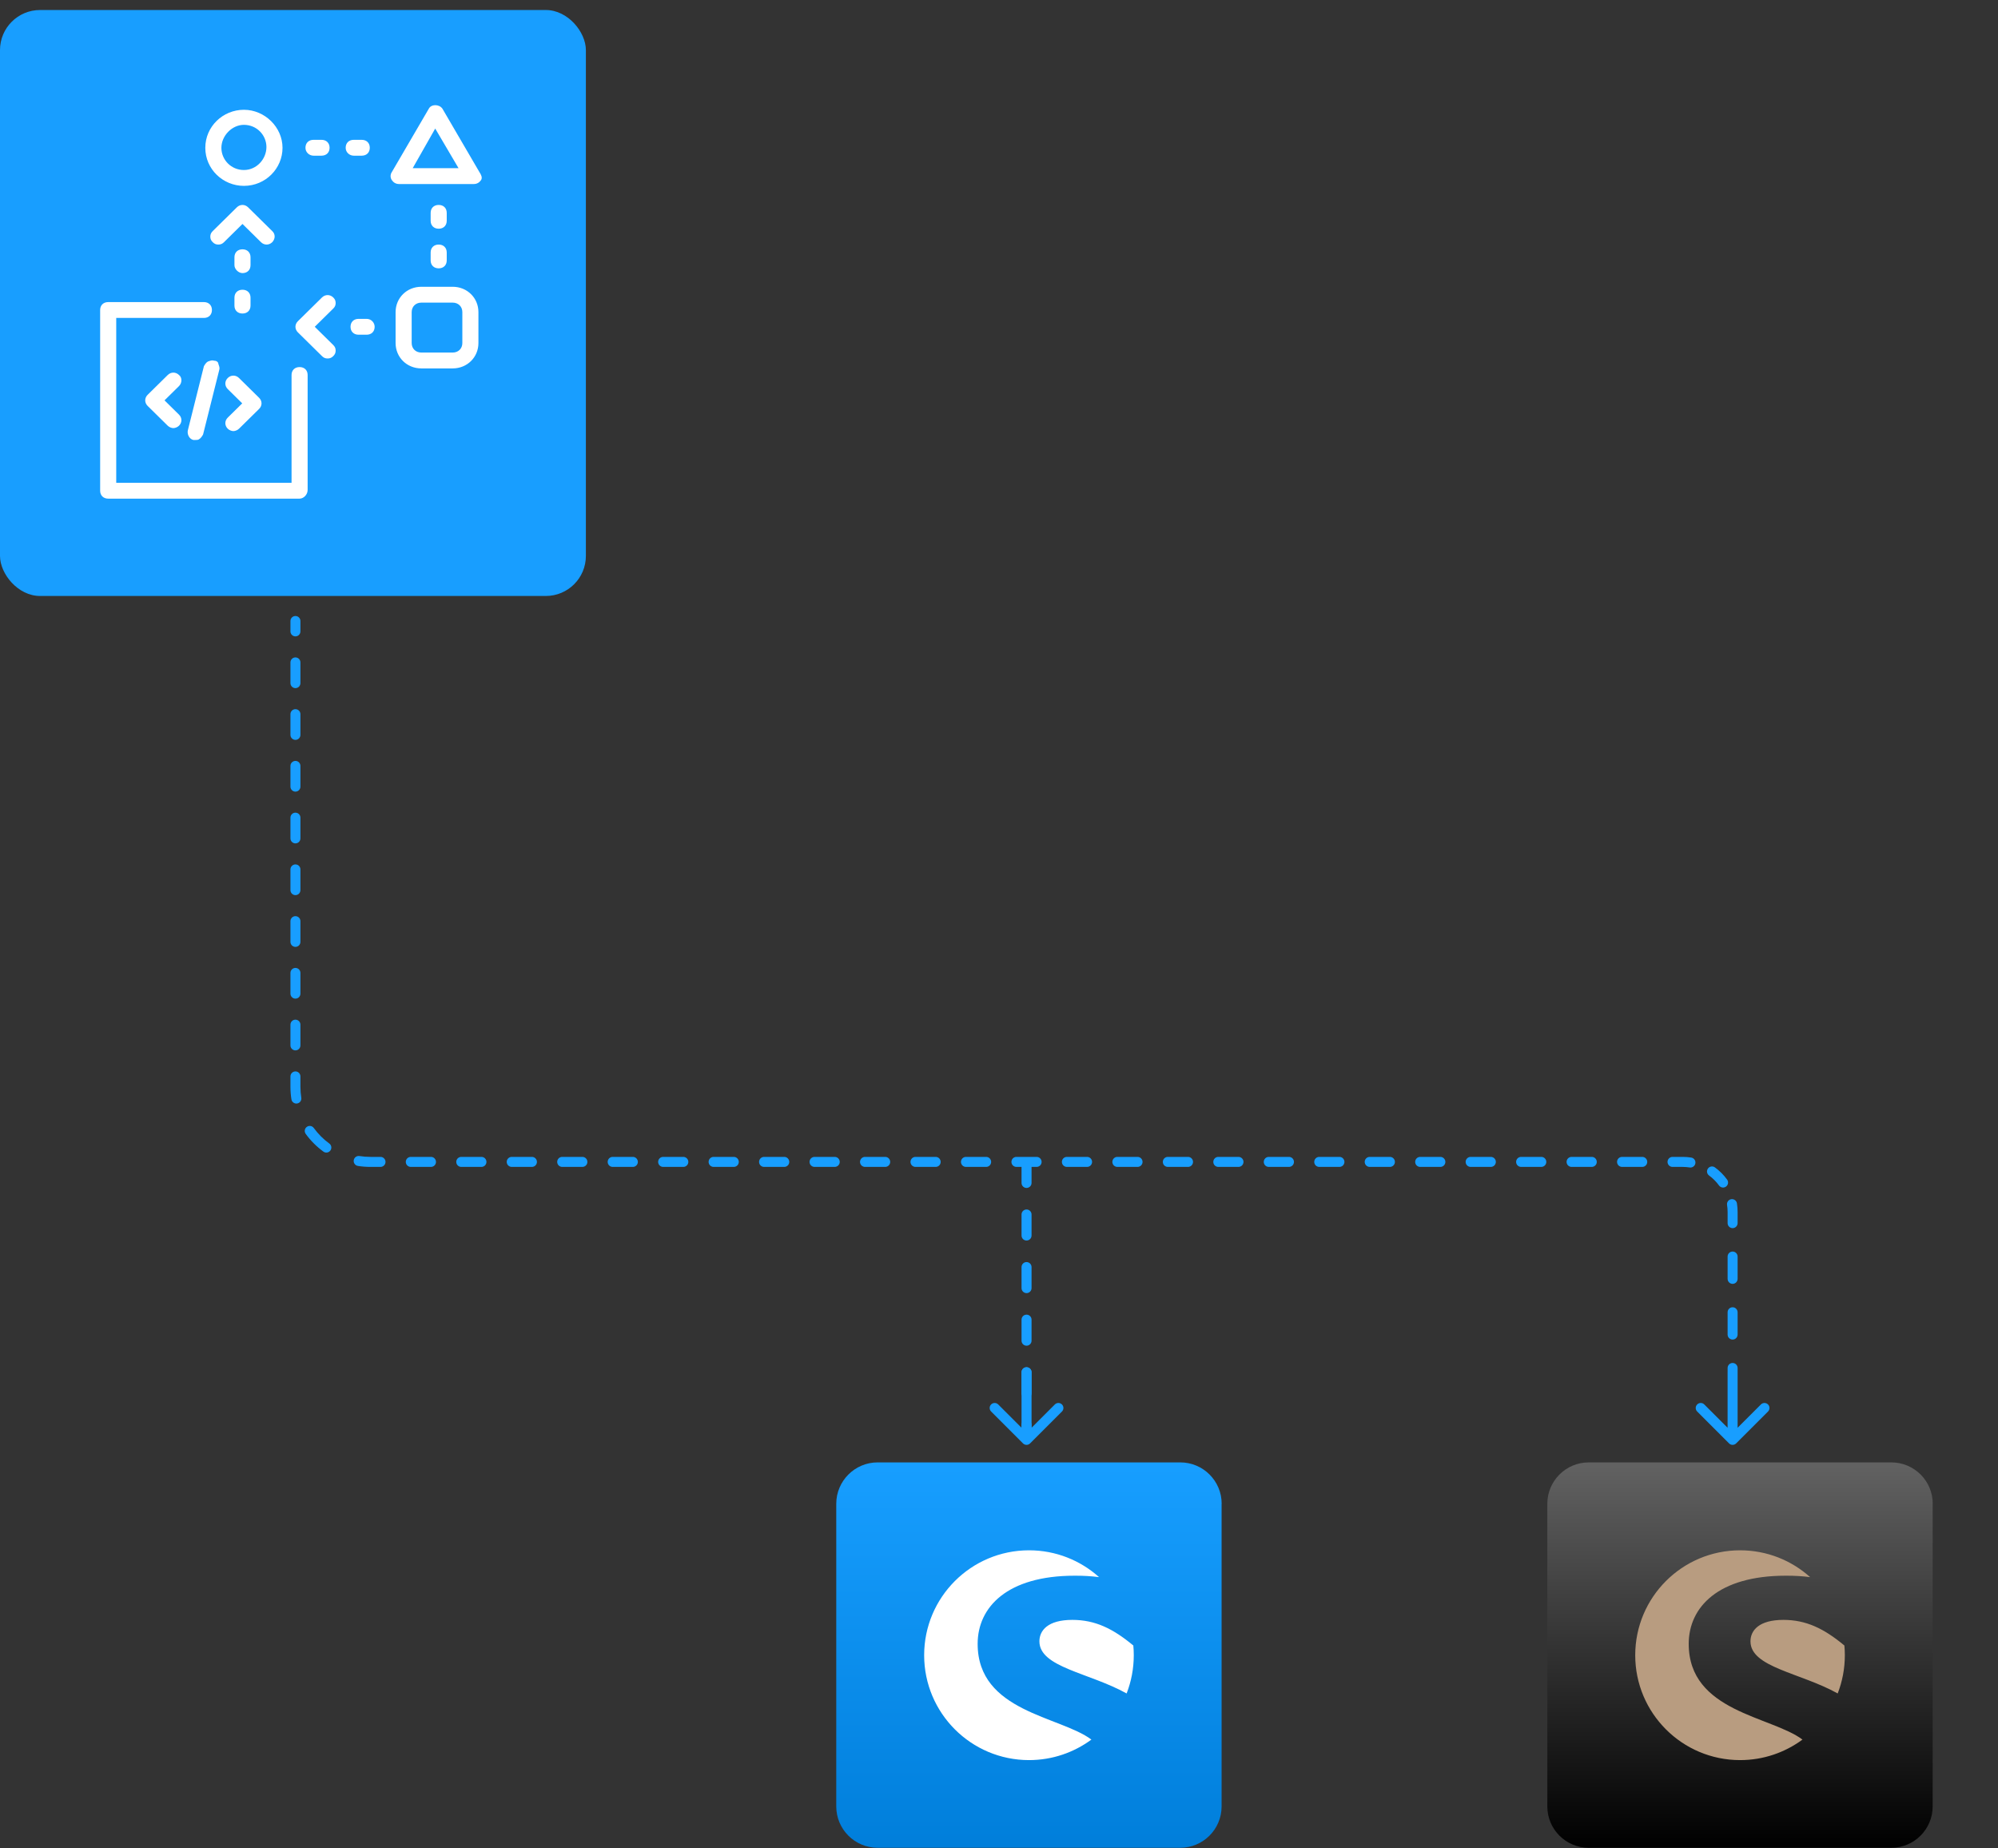 <svg width="399" height="369" viewBox="0 0 399 369" fill="none" xmlns="http://www.w3.org/2000/svg">
<rect x="0" y="0" width="399" height="369" fill="#333333" stroke="none"/>
<rect y="2" width="117" height="117" rx="8" fill="#189EFF"/>
<path d="M385.968 300.267C385.968 295.691 382.262 292 377.701 292H317.267C312.706 292 309 295.706 309 300.267V360.686C309 365.262 312.706 368.953 317.267 368.953H377.686C382.262 368.953 385.953 365.247 385.953 360.686V300.267H385.968Z" fill="url(#paint0_linear_816_10260)"/>
<path d="M366.988 338.136C367.904 335.765 368.414 333.199 368.414 330.499C368.414 329.854 368.384 329.193 368.324 328.563C364.243 325.173 360.687 323.447 356.141 323.447C351.265 323.447 349.569 325.548 349.569 327.738C349.584 332.929 359.487 333.965 366.988 338.136ZM361.482 314.91C357.776 311.579 352.87 309.554 347.499 309.554C335.931 309.554 326.554 318.931 326.554 330.499C326.554 342.066 335.931 351.444 347.499 351.444C352.165 351.444 356.471 349.913 359.952 347.348C353.71 342.652 337.236 341.826 337.236 328.233C337.236 320.897 343.148 314.625 356.591 314.625C358.346 314.61 359.967 314.715 361.482 314.91Z" fill="#B89C80"/>
<path d="M243.968 300.267C243.968 295.691 240.262 292 235.701 292H175.267C170.706 292 167 295.706 167 300.267V360.686C167 365.262 170.706 368.953 175.267 368.953H235.686C240.262 368.953 243.953 365.247 243.953 360.686V300.267H243.968Z" fill="url(#paint1_linear_816_10260)"/>
<path d="M224.988 338.136C225.904 335.765 226.414 333.199 226.414 330.499C226.414 329.854 226.384 329.193 226.324 328.563C222.243 325.173 218.687 323.447 214.141 323.447C209.265 323.447 207.569 325.548 207.569 327.738C207.584 332.929 217.487 333.965 224.988 338.136ZM219.482 314.91C215.776 311.579 210.87 309.554 205.499 309.554C193.931 309.554 184.554 318.931 184.554 330.499C184.554 342.066 193.931 351.444 205.499 351.444C210.165 351.444 214.471 349.913 217.952 347.348C211.71 342.652 195.236 341.826 195.236 328.233C195.236 320.897 201.148 314.625 214.591 314.625C216.346 314.61 217.967 314.715 219.482 314.91Z" fill="white"/>
<path fill-rule="evenodd" clip-rule="evenodd" d="M95.746 34.372L88.359 21.712C87.716 20.763 86.11 20.763 85.629 21.712L78.241 34.372C77.92 34.847 77.92 35.48 78.241 35.955C78.562 36.429 79.044 36.746 79.686 36.746H94.622C95.264 36.746 95.746 36.429 96.067 35.955C96.389 35.48 96.067 34.847 95.746 34.372ZM82.416 33.581L86.913 25.668L91.571 33.581H82.416ZM35.745 74.877C35.103 74.244 34.139 74.244 33.497 74.877L29.482 78.833C28.839 79.466 28.839 80.416 29.482 81.049L33.497 85.005C33.818 85.322 34.3 85.48 34.621 85.48C34.942 85.48 35.424 85.322 35.745 85.005C36.388 84.372 36.388 83.422 35.745 82.79L32.854 79.941L35.745 77.093C36.388 76.46 36.388 75.352 35.745 74.877ZM41.7 72.126C42.088 71.993 42.386 71.891 42.805 72.028C43.287 72.028 43.608 72.345 43.608 72.661C43.629 72.723 43.65 72.781 43.67 72.838L43.67 72.838C43.805 73.221 43.909 73.514 43.769 73.927L40.557 86.746C40.396 87.062 40.075 87.537 39.754 87.695C39.593 87.853 39.272 87.853 38.951 87.853H38.63C37.827 87.695 37.345 86.746 37.505 85.954L40.717 73.136C40.878 72.82 41.199 72.345 41.52 72.187C41.583 72.166 41.642 72.146 41.7 72.126L41.7 72.126ZM51.745 79.431L47.73 75.475C47.088 74.842 46.124 74.842 45.482 75.475C44.839 76.108 44.839 77.057 45.482 77.69L48.373 80.539L45.482 83.387C44.839 84.02 44.839 84.97 45.482 85.603C45.803 85.919 46.285 86.078 46.606 86.078C46.927 86.078 47.409 85.919 47.73 85.603L51.745 81.647C52.388 81.013 52.388 80.064 51.745 79.431ZM48.709 37.112C53.045 37.112 56.418 33.631 56.418 29.516C56.418 25.402 52.884 21.92 48.709 21.92C44.533 21.92 41 25.243 41 29.516C41 33.789 44.533 37.112 48.709 37.112ZM48.709 24.927C51.278 24.927 53.206 26.984 53.206 29.358C53.206 31.732 51.278 33.947 48.709 33.947C46.139 33.947 44.212 31.89 44.212 29.516C44.212 27.142 46.3 24.927 48.709 24.927ZM90.403 57.261H84.139C81.248 57.261 79 59.476 79 62.325V68.496C79 71.345 81.248 73.561 84.139 73.561H90.403C93.293 73.561 95.542 71.345 95.542 68.496V62.325C95.542 59.476 93.293 57.261 90.403 57.261ZM92.33 68.496C92.33 69.604 91.527 70.395 90.403 70.395H84.139C83.015 70.395 82.212 69.604 82.212 68.496V62.325C82.212 61.217 83.015 60.426 84.139 60.426H90.403C91.527 60.426 92.33 61.217 92.33 62.325V68.496ZM72.242 31.085H70.636C69.833 31.085 69.03 30.452 69.03 29.503C69.03 28.553 69.672 27.92 70.636 27.92H72.242C73.206 27.92 73.848 28.553 73.848 29.503C73.848 30.452 73.206 31.085 72.242 31.085ZM62.606 31.085H64.212C65.176 31.085 65.818 30.452 65.818 29.503C65.818 28.553 65.176 27.92 64.212 27.92H62.606C61.642 27.92 61 28.553 61 29.503C61 30.452 61.803 31.085 62.606 31.085ZM87.606 53.58C86.642 53.58 86 52.947 86 51.998V50.415C86 49.466 86.642 48.833 87.606 48.833C88.57 48.833 89.212 49.466 89.212 50.415V51.998C89.212 52.947 88.57 53.58 87.606 53.58ZM87.606 45.668C88.57 45.668 89.212 45.035 89.212 44.085V42.503C89.212 41.553 88.57 40.92 87.606 40.92C86.642 40.92 86 41.553 86 42.503V44.085C86 45.035 86.642 45.668 87.606 45.668ZM54.366 46.142C54.687 46.459 54.848 46.776 54.848 47.25C54.848 47.567 54.687 48.041 54.366 48.358C53.724 48.991 52.76 48.991 52.118 48.358L48.424 44.718L44.73 48.358C44.409 48.675 44.088 48.833 43.606 48.833C43.124 48.833 42.803 48.675 42.482 48.358C42.161 48.041 42 47.725 42 47.25C42 46.776 42.161 46.459 42.482 46.142L47.3 41.395C47.942 40.762 48.906 40.762 49.548 41.395L54.366 46.142ZM48.424 54.53C49.388 54.53 50.03 53.897 50.03 52.947V51.365C50.03 50.415 49.388 49.782 48.424 49.782C47.46 49.782 46.818 50.415 46.818 51.365V52.947C46.818 53.739 47.621 54.53 48.424 54.53ZM50.03 59.435V61.018C50.03 61.968 49.388 62.601 48.424 62.601C47.46 62.601 46.818 61.968 46.818 61.018V59.435C46.818 58.486 47.46 57.853 48.424 57.853C49.388 57.853 50.03 58.486 50.03 59.435ZM67.03 60.503C67.03 60.028 66.869 59.711 66.548 59.395C65.906 58.762 64.942 58.762 64.3 59.395L59.482 64.142C58.839 64.775 58.839 65.725 59.482 66.358L64.3 71.106C64.621 71.422 64.942 71.58 65.424 71.58C65.906 71.58 66.227 71.422 66.548 71.106C66.869 70.789 67.03 70.472 67.03 69.998C67.03 69.523 66.869 69.207 66.548 68.89L62.854 65.25L66.548 61.61C66.869 61.294 67.03 60.977 67.03 60.503ZM71.606 63.668H73.212C74.176 63.668 74.818 64.459 74.818 65.25C74.818 66.2 74.176 66.833 73.212 66.833H71.606C70.642 66.833 70 66.2 70 65.25C70 64.301 70.642 63.668 71.606 63.668ZM21.606 99.564C20.642 99.564 20 98.931 20 97.982V61.9C20 60.951 20.642 60.318 21.606 60.318H40.717C41.681 60.318 42.323 60.951 42.323 61.9C42.323 62.85 41.681 63.483 40.717 63.483H23.212V96.399H58.223V74.877C58.223 73.927 58.865 73.294 59.829 73.294C60.792 73.294 61.435 73.927 61.435 74.877V97.823C61.435 98.773 60.632 99.564 59.829 99.564H21.606Z" fill="white"/>
<path fill-rule="evenodd" clip-rule="evenodd" d="M59.996 124C59.996 123.448 59.55 123 58.998 123C58.447 123 58 123.448 58 124V126.067C58 126.619 58.447 127.067 58.998 127.067C59.55 127.067 59.996 126.619 59.996 126.067V124ZM59.996 132.267C59.996 131.714 59.55 131.267 58.998 131.267C58.447 131.267 58 131.714 58 132.267V136.4C58 136.952 58.447 137.4 58.998 137.4C59.55 137.4 59.996 136.952 59.996 136.4V132.267ZM59.996 142.6C59.996 142.048 59.55 141.6 58.998 141.6C58.447 141.6 58 142.048 58 142.6V146.733C58 147.286 58.447 147.733 58.998 147.733C59.55 147.733 59.996 147.286 59.996 146.733V142.6ZM59.996 152.933C59.996 152.381 59.55 151.933 58.998 151.933C58.447 151.933 58 152.381 58 152.933V157.067C58 157.619 58.447 158.067 58.998 158.067C59.55 158.067 59.996 157.619 59.996 157.067V152.933ZM59.996 163.267C59.996 162.714 59.55 162.267 58.998 162.267C58.447 162.267 58 162.714 58 163.267V167.4C58 167.952 58.447 168.4 58.998 168.4C59.55 168.4 59.996 167.952 59.996 167.4V163.267ZM59.996 173.6C59.996 173.048 59.55 172.6 58.998 172.6C58.447 172.6 58 173.048 58 173.6V177.733C58 178.286 58.447 178.733 58.998 178.733C59.55 178.733 59.996 178.286 59.996 177.733V173.6ZM59.996 183.933C59.996 183.381 59.55 182.933 58.998 182.933C58.447 182.933 58 183.381 58 183.933V188.067C58 188.619 58.447 189.067 58.998 189.067C59.55 189.067 59.996 188.619 59.996 188.067V183.933ZM59.996 194.267C59.996 193.714 59.55 193.267 58.998 193.267C58.447 193.267 58 193.714 58 194.267V198.4C58 198.952 58.447 199.4 58.998 199.4C59.55 199.4 59.996 198.952 59.996 198.4V194.267ZM59.996 204.6C59.996 204.048 59.55 203.6 58.998 203.6C58.447 203.6 58 204.048 58 204.6V208.733C58 209.286 58.447 209.733 58.998 209.733C59.55 209.733 59.996 209.286 59.996 208.733V204.6ZM59.996 214.933C59.996 214.381 59.55 213.933 58.998 213.933C58.447 213.933 58 214.381 58 214.933V217C58 217.851 58.066 218.687 58.194 219.503C58.28 220.048 58.791 220.421 59.336 220.335C59.88 220.249 60.252 219.738 60.167 219.192C60.055 218.478 59.996 217.746 59.996 217V214.933ZM62.664 225.229C62.34 224.782 61.715 224.684 61.27 225.009C60.824 225.334 60.726 225.959 61.05 226.406C62.035 227.762 63.229 228.957 64.583 229.945C65.029 230.27 65.653 230.171 65.978 229.725C66.302 229.278 66.204 228.653 65.758 228.328C64.572 227.463 63.527 226.417 62.664 225.229ZM71.784 230.83C71.24 230.744 70.728 231.117 70.643 231.662C70.557 232.208 70.93 232.72 71.474 232.805C72.289 232.934 73.123 233 73.972 233H75.988C76.539 233 76.986 232.552 76.986 232C76.986 231.448 76.539 231 75.988 231H73.972C73.227 231 72.496 230.942 71.784 230.83ZM82.035 231C81.484 231 81.037 231.448 81.037 232C81.037 232.552 81.484 233 82.035 233H86.067C86.618 233 87.065 232.552 87.065 232C87.065 231.448 86.618 231 86.067 231H82.035ZM92.114 231C91.563 231 91.116 231.448 91.116 232C91.116 232.552 91.563 233 92.114 233H96.145C96.697 233 97.144 232.552 97.144 232C97.144 231.448 96.697 231 96.145 231H92.114ZM102.193 231C101.641 231 101.194 231.448 101.194 232C101.194 232.552 101.641 233 102.193 233H106.224C106.776 233 107.223 232.552 107.223 232C107.223 231.448 106.776 231 106.224 231H102.193ZM112.271 231C111.72 231 111.273 231.448 111.273 232C111.273 232.552 111.72 233 112.271 233H116.303C116.854 233 117.301 232.552 117.301 232C117.301 231.448 116.854 231 116.303 231H112.271ZM122.35 231C121.799 231 121.352 231.448 121.352 232C121.352 232.552 121.799 233 122.35 233H126.382C126.933 233 127.38 232.552 127.38 232C127.38 231.448 126.933 231 126.382 231H122.35ZM132.429 231C131.878 231 131.431 231.448 131.431 232C131.431 232.552 131.878 233 132.429 233H136.46C137.012 233 137.459 232.552 137.459 232C137.459 231.448 137.012 231 136.46 231H132.429ZM142.508 231C141.956 231 141.509 231.448 141.509 232C141.509 232.552 141.956 233 142.508 233H146.539C147.09 233 147.537 232.552 147.537 232C147.537 231.448 147.09 231 146.539 231H142.508ZM152.586 231C152.035 231 151.588 231.448 151.588 232C151.588 232.552 152.035 233 152.586 233H156.618C157.169 233 157.616 232.552 157.616 232C157.616 231.448 157.169 231 156.618 231H152.586ZM162.665 231C162.114 231 161.667 231.448 161.667 232C161.667 232.552 162.114 233 162.665 233H166.697C167.248 233 167.695 232.552 167.695 232C167.695 231.448 167.248 231 166.697 231H162.665ZM172.744 231C172.192 231 171.746 231.448 171.746 232C171.746 232.552 172.192 233 172.744 233H176.775C177.327 233 177.774 232.552 177.774 232C177.774 231.448 177.327 231 176.775 231H172.744ZM182.823 231C182.271 231 181.824 231.448 181.824 232C181.824 232.552 182.271 233 182.823 233H186.854C187.405 233 187.852 232.552 187.852 232C187.852 231.448 187.405 231 186.854 231H182.823ZM192.901 231C192.35 231 191.903 231.448 191.903 232C191.903 232.552 192.35 233 192.901 233H196.933C197.484 233 197.931 232.552 197.931 232C197.931 231.448 197.484 231 196.933 231H192.901ZM202.98 231C202.429 231 201.982 231.448 201.982 232C201.982 232.552 202.429 233 202.98 233H203H204V236.2C204 236.752 204.448 237.2 205 237.2C205.552 237.2 206 236.752 206 236.2V233H207H207.011C207.563 233 208.01 232.552 208.01 232C208.01 231.448 207.563 231 207.011 231H207H205H203H202.98ZM213.059 231C212.507 231 212.06 231.448 212.06 232C212.06 232.552 212.507 233 213.059 233H217.09C217.641 233 218.088 232.552 218.088 232C218.088 231.448 217.641 231 217.09 231H213.059ZM223.137 231C222.586 231 222.139 231.448 222.139 232C222.139 232.552 222.586 233 223.137 233H227.169C227.72 233 228.167 232.552 228.167 232C228.167 231.448 227.72 231 227.169 231H223.137ZM233.216 231C232.665 231 232.218 231.448 232.218 232C232.218 232.552 232.665 233 233.216 233H237.248C237.799 233 238.246 232.552 238.246 232C238.246 231.448 237.799 231 237.248 231H233.216ZM243.295 231C242.743 231 242.297 231.448 242.297 232C242.297 232.552 242.743 233 243.295 233H247.326C247.878 233 248.325 232.552 248.325 232C248.325 231.448 247.878 231 247.326 231H243.295ZM253.374 231C252.822 231 252.375 231.448 252.375 232C252.375 232.552 252.822 233 253.374 233H257.405C257.956 233 258.403 232.552 258.403 232C258.403 231.448 257.956 231 257.405 231H253.374ZM263.452 231C262.901 231 262.454 231.448 262.454 232C262.454 232.552 262.901 233 263.452 233H267.484C268.035 233 268.482 232.552 268.482 232C268.482 231.448 268.035 231 267.484 231H263.452ZM273.531 231C272.98 231 272.533 231.448 272.533 232C272.533 232.552 272.98 233 273.531 233H277.562C278.114 233 278.561 232.552 278.561 232C278.561 231.448 278.114 231 277.562 231H273.531ZM283.61 231C283.058 231 282.611 231.448 282.611 232C282.611 232.552 283.058 233 283.61 233H287.641C288.193 233 288.639 232.552 288.639 232C288.639 231.448 288.193 231 287.641 231H283.61ZM293.688 231C293.137 231 292.69 231.448 292.69 232C292.69 232.552 293.137 233 293.688 233H297.72C298.271 233 298.718 232.552 298.718 232C298.718 231.448 298.271 231 297.72 231H293.688ZM303.767 231C303.216 231 302.769 231.448 302.769 232C302.769 232.552 303.216 233 303.767 233H307.799C308.35 233 308.797 232.552 308.797 232C308.797 231.448 308.35 231 307.799 231H303.767ZM313.846 231C313.295 231 312.848 231.448 312.848 232C312.848 232.552 313.295 233 313.846 233H317.877C318.429 233 318.876 232.552 318.876 232C318.876 231.448 318.429 231 317.877 231H313.846ZM323.925 231C323.373 231 322.926 231.448 322.926 232C322.926 232.552 323.373 233 323.925 233H327.956C328.507 233 328.954 232.552 328.954 232C328.954 231.448 328.507 231 327.956 231H323.925ZM334.003 231C333.452 231 333.005 231.448 333.005 232C333.005 232.552 333.452 233 334.003 233H336.019C336.498 233 336.968 233.038 337.426 233.11C337.971 233.195 338.482 232.823 338.567 232.277C338.653 231.731 338.281 231.22 337.736 231.134C337.176 231.046 336.603 231 336.019 231H334.003ZM342.474 233.101C342.029 232.776 341.404 232.874 341.08 233.321C340.755 233.767 340.854 234.393 341.3 234.718C342.062 235.274 342.734 235.947 343.289 236.71C343.613 237.157 344.237 237.255 344.683 236.93C345.129 236.605 345.227 235.98 344.903 235.533C344.225 234.601 343.405 233.779 342.474 233.101ZM346.866 240.28C346.781 239.734 346.27 239.362 345.725 239.447C345.181 239.533 344.808 240.045 344.894 240.59C344.966 241.049 345.003 241.52 345.003 242V244.225C345.003 244.777 345.45 245.225 346.002 245.225C346.553 245.225 347 244.777 347 244.225V242C347 241.415 346.954 240.841 346.866 240.28ZM347 250.9C347 250.348 346.553 249.9 346.002 249.9C345.45 249.9 345.003 250.348 345.003 250.9V255.35C345.003 255.902 345.45 256.35 346.002 256.35C346.553 256.35 347 255.902 347 255.35V250.9ZM347 262.025C347 261.473 346.553 261.025 346.002 261.025C345.45 261.025 345.003 261.473 345.003 262.025V266.475C345.003 267.027 345.45 267.475 346.002 267.475C346.553 267.475 347 267.027 347 266.475V262.025ZM347 273.15C347 272.598 346.553 272.15 346.002 272.15C345.45 272.15 345.003 272.598 345.003 273.15V273.916C345.001 273.944 345 273.972 345 274V285.086L340.343 280.429C339.953 280.038 339.319 280.038 338.929 280.429C338.538 280.819 338.538 281.453 338.929 281.843L345.293 288.207C345.683 288.598 346.317 288.598 346.707 288.207L353.071 281.843C353.462 281.453 353.462 280.819 353.071 280.429C352.681 280.038 352.047 280.038 351.657 280.429L347 285.086V284.275V277.6V274V273.15ZM206 242.5C206 241.948 205.552 241.5 205 241.5C204.448 241.5 204 241.948 204 242.5V246.7C204 247.252 204.448 247.7 205 247.7C205.552 247.7 206 247.252 206 246.7V242.5ZM206 253C206 252.448 205.552 252 205 252C204.448 252 204 252.448 204 253V257.2C204 257.752 204.448 258.2 205 258.2C205.552 258.2 206 257.752 206 257.2V253ZM206 263.5C206 262.948 205.552 262.5 205 262.5C204.448 262.5 204 262.948 204 263.5V267.7C204 268.252 204.448 268.7 205 268.7C205.552 268.7 206 268.252 206 267.7V263.5ZM206 274C206 273.448 205.552 273 205 273C204.448 273 204 273.448 204 274V278.2C204 278.752 204.448 279.2 205 279.2C205.552 279.2 206 278.752 206 278.2V274ZM206 284.5C206 283.948 205.552 283.5 205 283.5C204.448 283.5 204 283.948 204 284.5V286.6C204 287.152 204.448 287.6 205 287.6C205.552 287.6 206 287.152 206 286.6V284.5Z" fill="#189EFF"/>
<path d="M204.293 288.207C204.683 288.598 205.317 288.598 205.707 288.207L212.071 281.843C212.462 281.453 212.462 280.819 212.071 280.429C211.681 280.038 211.047 280.038 210.657 280.429L205 286.086L199.343 280.429C198.953 280.038 198.319 280.038 197.929 280.429C197.538 280.819 197.538 281.453 197.929 281.843L204.293 288.207ZM206 274C206 273.448 205.552 273 205 273C204.448 273 204 273.448 204 274H206ZM206 287.5V274H204V287.5H206Z" fill="#189EFF"/>
<defs>
<linearGradient id="paint0_linear_816_10260" x1="347.482" y1="292.725" x2="347.482" y2="369.689" gradientUnits="userSpaceOnUse">
<stop stop-color="#616161"/>
<stop offset="0.991"/>
</linearGradient>
<linearGradient id="paint1_linear_816_10260" x1="205.482" y1="292.725" x2="205.482" y2="369.689" gradientUnits="userSpaceOnUse">
<stop stop-color="#179EFF"/>
<stop offset="1" stop-color="#007EDA"/>
</linearGradient>
</defs>
</svg>
